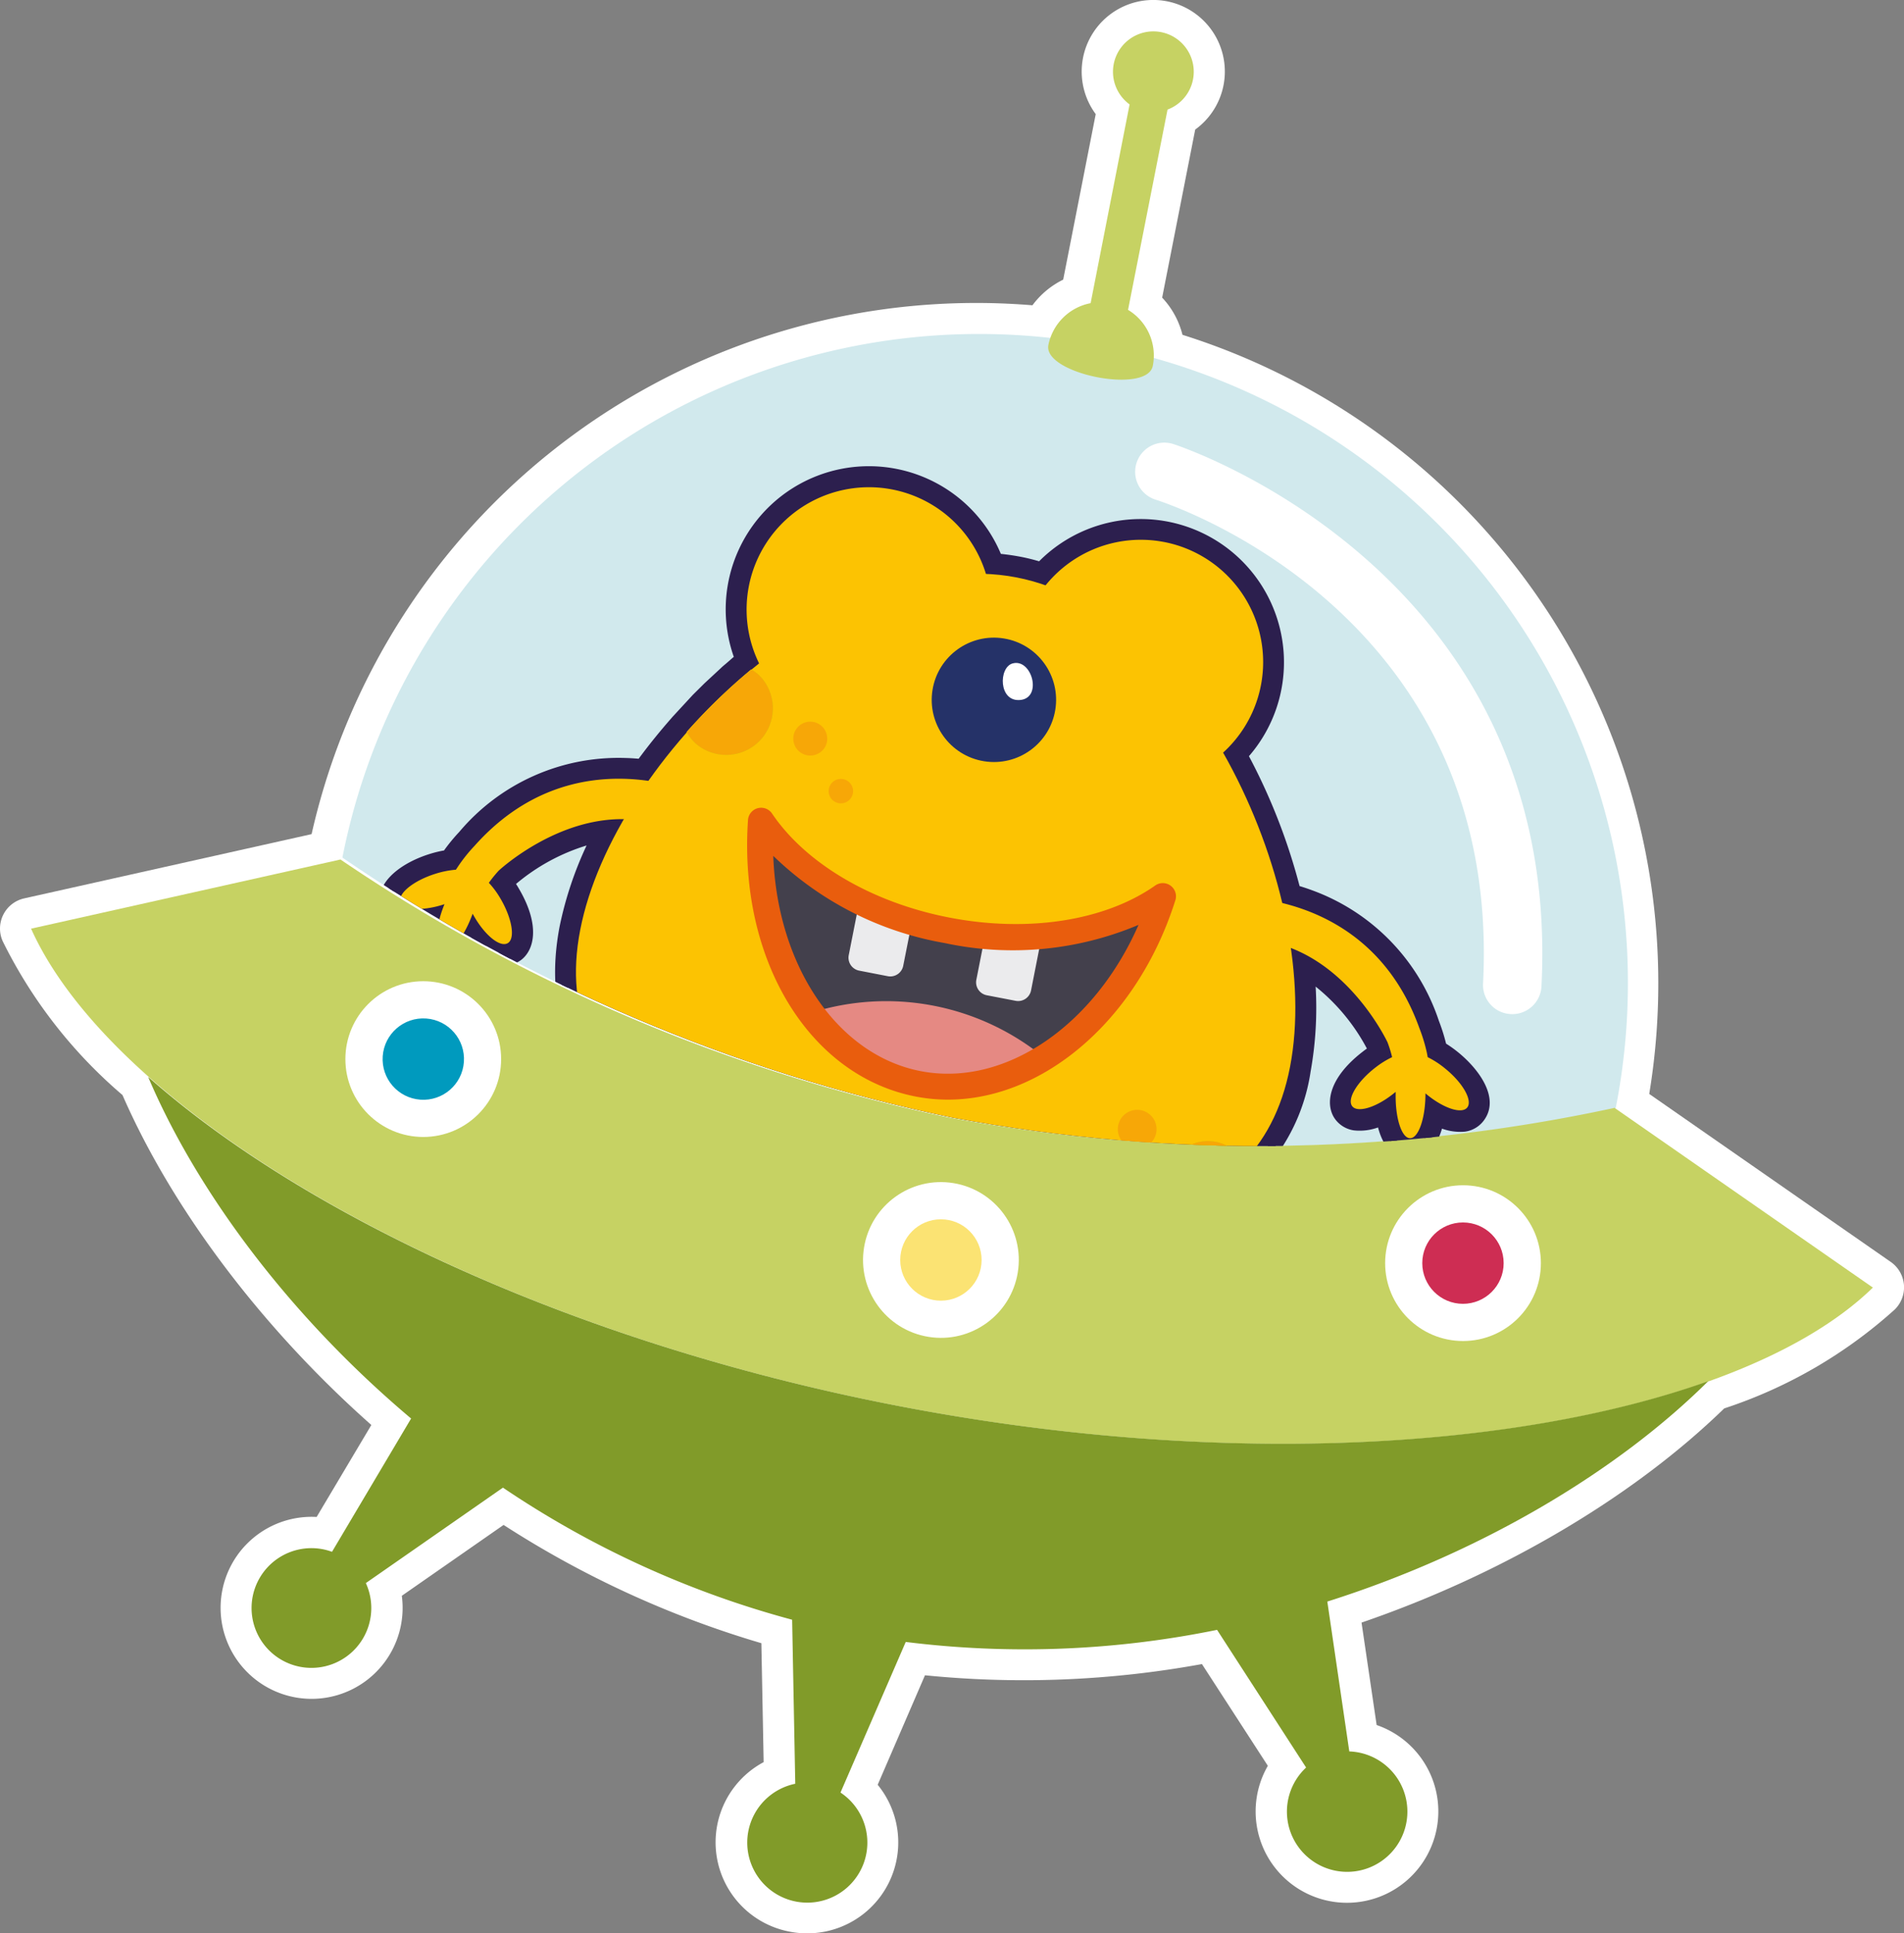 <svg xmlns="http://www.w3.org/2000/svg" xmlns:xlink="http://www.w3.org/1999/xlink" width="130" height="132" viewBox="0 0 130 132"><rect x="0" y="0" width="130" height="132" fill="#808080" stroke="none"/><defs><clipPath id="a"><path d="M197.2,158.919a114.817,114.817,0,0,1-45.281.652,115.068,115.068,0,0,1-41.657-17.759A44.3,44.3,0,0,1,197.2,158.919Z" transform="translate(-110.26 -106.3)" fill="none"/></clipPath><clipPath id="c"><rect width="130" height="132"/></clipPath></defs><g id="b" clip-path="url(#c)"><g transform="translate(-33.173 -29.249)"><g transform="translate(33.173 29.249)"><path d="M41.536,104.013c3.411,7.816,9.539,15.926,16.991,22.528l-3.735,6.279a6.214,6.214,0,1,0,5.816,5.382l6.949-4.838a67.571,67.571,0,0,0,17.6,8.074l.156,8.121a6.207,6.207,0,0,0,1.766,11.572,6.113,6.113,0,0,0,1.2.117,6.21,6.21,0,0,0,4.82-10.143l3.229-7.476a67.65,67.65,0,0,0,18.91-.765l4.5,6.946a6.237,6.237,0,1,0,7.428-2.784l-1.031-6.994c9.593-3.289,18.526-8.555,24.761-14.622a32.515,32.515,0,0,0,11.64-6.749,2.117,2.117,0,0,0-.27-3.256l-16.487-11.467A46.418,46.418,0,0,0,113.91,52.109a5.732,5.732,0,0,0-1.388-2.539l2.257-11.476a4.887,4.887,0,1,0-6.833-1.108l.04.055-2.221,11.3a5.8,5.8,0,0,0-2.1,1.752A46.525,46.525,0,0,0,54.447,86.2L34.836,90.584a2.111,2.111,0,0,0-1.475,2.933A32.971,32.971,0,0,0,41.536,104.013Z" transform="translate(-33.173 -29.249)" fill="#fff"/></g><g transform="translate(56.549 52.289)"><path d="M197.2,158.919a114.817,114.817,0,0,1-45.281.652,115.068,115.068,0,0,1-41.657-17.759A44.3,44.3,0,0,1,197.2,158.919Z" transform="translate(-110.26 -106.3)" fill="#d1e9ed"/></g><g transform="translate(104.735 31.391)"><path d="M278.993,59.254a3.636,3.636,0,0,0-1.689-3.827L280,41.753a2.757,2.757,0,1,0-2.59-.353l-2.661,13.57a3.639,3.639,0,0,0-2.883,2.85C271.461,59.781,278.6,61.225,278.993,59.254Z" transform="translate(-271.846 -36.413)" fill="#c6d263"/></g><g transform="translate(35.295 87.932)"><path d="M148.356,242.463a115.394,115.394,0,0,1-45.4.652A115.7,115.7,0,0,1,61.394,225.5L40.27,230.222c5.552,12.391,28.915,26.643,58.817,32.513,30.061,5.9,57.219,1.465,66.936-8.008L148.362,242.44A.132.132,0,0,1,148.356,242.463Z" transform="translate(-40.27 -225.5)" fill="#c6d263"/></g><g transform="translate(43.288 102.775)"><path d="M173.514,295.916c-13.2,4.7-33.677,5.933-55.725,1.606C95.863,293.219,77.462,284.416,67,275.14c3.236,7.616,9.457,16.165,17.954,23.324l-5.4,9.1a4.087,4.087,0,1,0,2.31,2.135l9.361-6.516a65.577,65.577,0,0,0,19.745,9.018l.213,11.2a4.1,4.1,0,1,0,3.089.6l4.454-10.283a65.553,65.553,0,0,0,21.257-.825l6.08,9.4a4.112,4.112,0,1,0,2.948-1.1l-1.5-10.232C158.331,307.536,167.545,301.854,173.514,295.916Z" transform="translate(-67 -275.14)" fill="#819b29"/></g><g transform="translate(91.316 109.175)"><circle cx="5.317" cy="5.317" r="5.317" transform="translate(0 10.496) rotate(-80.783)" fill="#fff"/></g><g transform="translate(94.638 112.497)"><circle cx="2.778" cy="2.778" r="2.778" transform="translate(0 0)" fill="#fbe373"/></g><g transform="translate(127.747 110.173)"><circle cx="5.317" cy="5.317" r="5.317" fill="#fff"/></g><g transform="translate(130.282 112.712)"><circle cx="2.778" cy="2.778" r="2.778" transform="translate(0 0)" fill="#ce2d53"/></g><g transform="translate(56.755 96.242)"><circle cx="5.317" cy="5.317" r="5.317" fill="#fff"/></g><g transform="translate(59.107 98.591)"><circle cx="2.778" cy="2.778" r="2.778" transform="translate(0 5.542) rotate(-85.935)" fill="#009abe"/></g><g transform="translate(56.549 52.289)"><g clip-path="url(#a)"><g transform="translate(2.535 8.787)"><path d="M193.091,177a7.726,7.726,0,0,0-.912-.637,12.173,12.173,0,0,0-.517-1.678,13.853,13.853,0,0,0-8.373-8.654c-.371-.138-.736-.254-1.091-.356a40.5,40.5,0,0,0-3.325-8.71c-.1-.185-.194-.365-.3-.547a9.362,9.362,0,0,0-5.083-15.549h0a9.366,9.366,0,0,0-8.606,2.775,14.056,14.056,0,0,0-1.5-.377h0a15.231,15.231,0,0,0-1.534-.209,9.363,9.363,0,0,0-6.943-5.792h0a9.353,9.353,0,0,0-10.5,12.559l-.126.108c-.117.1-.233.191-.35.3l-.042.036-.147.129c-.144.123-.3.248-.428.377l-.176.158-.386.353-.2.185-.356.338-.215.212-.323.317-.239.242-.281.3-.269.284-.23.245-.3.335-.164.182c-.075.084-.152.167-.227.254a.026.026,0,0,1-.021.024c-.825.939-1.6,1.908-2.32,2.895-.365-.039-.748-.066-1.142-.075a13.822,13.822,0,0,0-11,4.916,11.753,11.753,0,0,0-1.1,1.364,7.342,7.342,0,0,0-1.082.251c-1.755.541-3.4,1.7-3.113,3.053a1.5,1.5,0,0,0,.739,1,3.216,3.216,0,0,0,1.818.32c-.3,1.692.233,2.59.918,2.856a1.749,1.749,0,0,0,.236.066,1.974,1.974,0,0,0,1.884-.9,6.118,6.118,0,0,0,.5-.7,3.291,3.291,0,0,0,1.63,1.065,1.536,1.536,0,0,0,1.217-.239c1.121-.813.685-2.772-.248-4.354-.117-.2-.242-.392-.371-.574l.093-.1a13.668,13.668,0,0,1,6.043-3.077,24.246,24.246,0,0,0-2.195,6.2c-1.112,5.768.825,10.442,5.759,13.89a31.548,31.548,0,0,0,8.761,4.04,12.689,12.689,0,0,0,.075,3.211,31.524,31.524,0,0,0-4.739-1.322h-.024l-.341-.081h-.018c-.3-.051-.58-.093-.9-.129h-.033a5.552,5.552,0,0,0-6.055,3.92.993.993,0,0,0,.117.8,1.011,1.011,0,0,0,.664.458l16.359,3.155h0a1.008,1.008,0,0,0,.837-1.764c-.027-.024-2.491-2.162-2.249-7.239,1.292.314,2.661.613,4.12.9h0q2.18.422,4.15.7c-1.636,4.737-4.647,5.837-4.784,5.885a1.008,1.008,0,0,0,.123,1.95l16.371,3.143h0a1.011,1.011,0,0,0,1.185-.8c0-.024.008-.049.011-.073a5.556,5.556,0,0,0-4.162-5.891h-.033c-.3-.084-.6-.153-.879-.215h-.018l-.335-.072h-.024a31.256,31.256,0,0,0-4.9-.535,12.7,12.7,0,0,0,1.262-2.954,31.593,31.593,0,0,0,9.631-.493,18.527,18.527,0,0,0,1.9-.55h.024l.084-.03.176-.066.275-.1.176-.069.242-.1c.167-.072.332-.147.5-.224h.027a12.584,12.584,0,0,0,7.111-9.569,24.265,24.265,0,0,0,.269-6.578,13.588,13.588,0,0,1,4.464,5.1c.018.045.033.09.048.135-.185.12-.374.251-.556.395-1.453,1.121-2.59,2.778-1.851,3.95a1.5,1.5,0,0,0,1.041.673,3.272,3.272,0,0,0,1.9-.377c.266,1.552.966,2.243,1.642,2.371a1.157,1.157,0,0,0,.224.024c.736,0,1.573-.622,1.917-2.308a3.217,3.217,0,0,0,1.794.38,1.519,1.519,0,0,0,1.079-.7C195.611,179.825,194.517,178.154,193.091,177Z" transform="translate(-119.722 -136.672)" fill="#2c1f4e"/><path d="M169.843,199.123a1.423,1.423,0,0,1-.273-.027l-16.37-3.143a1.424,1.424,0,0,1-1-.744,1.423,1.423,0,0,1-1.2.313l-16.358-3.154a1.438,1.438,0,0,1-.941-.648,1.413,1.413,0,0,1-.164-1.13,5.965,5.965,0,0,1,6.478-4.228l.062,0c.286.032.56.071.885.126l.079.011.349.077a32.086,32.086,0,0,1,4.158,1.112,13.1,13.1,0,0,1-.023-2.29,31.5,31.5,0,0,1-8.552-3.995c-5.083-3.551-7.078-8.367-5.932-14.314a24.707,24.707,0,0,1,1.837-5.507,13.649,13.649,0,0,0-4.819,2.628c.067.1.129.2.188.305,1.524,2.585,1.024,4.258.132,4.905a1.962,1.962,0,0,1-1.556.309,3.729,3.729,0,0,1-1.478-.809q-.113.155-.234.3a2.374,2.374,0,0,1-2.286,1.042,2.185,2.185,0,0,1-.3-.083c-.37-.144-1.455-.743-1.261-2.811a3.621,3.621,0,0,1-1.523-.385,1.921,1.921,0,0,1-.961-1.283c-.339-1.619,1.463-2.945,3.4-3.543a7.811,7.811,0,0,1,.964-.235,12.211,12.211,0,0,1,1.04-1.266,14.213,14.213,0,0,1,11.316-5.048c.3.007.617.025.933.053.681-.925,1.422-1.842,2.2-2.73l.018-.021c.052-.06.1-.118.157-.177l1.326-1.436.789-.783,1.13-1.048c.1-.1.222-.2.342-.3l.281-.243c.08-.074.166-.147.253-.219a9.776,9.776,0,0,1,18.235-7.03c.441.045.883.109,1.318.191s.869.19,1.293.314A9.782,9.782,0,0,1,178.1,155.487c.054.1.107.2.159.3a40.976,40.976,0,0,1,3.3,8.567c.311.094.6.192.89.3a14.261,14.261,0,0,1,8.622,8.905,12.706,12.706,0,0,1,.49,1.553,8.161,8.161,0,0,1,.808.578h0c1.453,1.176,2.81,3.072,1.853,4.547a1.93,1.93,0,0,1-1.375.884,3.654,3.654,0,0,1-1.564-.206c-.578,1.975-1.815,2.139-2.2,2.139a1.58,1.58,0,0,1-.311-.033c-.422-.08-1.406-.458-1.857-2.187a3.67,3.67,0,0,1-1.644.2,1.921,1.921,0,0,1-1.35-.864c-.589-.934-.431-2.674,1.948-4.509.09-.071.186-.142.286-.213a13.569,13.569,0,0,0-3.5-4.232,24.7,24.7,0,0,1-.343,5.8,13,13,0,0,1-7.344,9.874l-.113.041c-.14.065-.281.129-.425.19l-1.073.4a19.026,19.026,0,0,1-1.874.539,31.522,31.522,0,0,1-9.421.529,13.14,13.14,0,0,1-.872,2.118,31.781,31.781,0,0,1,4.244.507l.073.009.357.072c.268.06.553.126.844.205h.038l.059.018a5.974,5.974,0,0,1,4.458,6.342c0,.035-.01.07-.016.1A1.434,1.434,0,0,1,169.843,199.123Zm-20.569-13.544.495.12c1.3.315,2.675.615,4.1.893s2.826.513,4.129.7l.5.072-.166.481c-1.7,4.931-4.908,6.1-5.043,6.144a.591.591,0,0,0-.352.294.588.588,0,0,0,.414.846l16.373,3.143a.592.592,0,0,0,.693-.467q0-.021.006-.043a5.134,5.134,0,0,0-3.808-5.421h-.028l-.055-.016c-.277-.077-.554-.142-.817-.2l-.055-.008-.35-.07a30.962,30.962,0,0,0-4.835-.528l-.708-.021.359-.611a12.282,12.282,0,0,0,1.22-2.856l.094-.331.343.027a31.193,31.193,0,0,0,9.5-.484,18.235,18.235,0,0,0,1.856-.538l.721-.264.233-.1c.16-.068.32-.141.479-.217l.111-.04a12.2,12.2,0,0,0,6.793-9.228,23.843,23.843,0,0,0,.264-6.459l-.082-.855.725.46a14.08,14.08,0,0,1,4.617,5.273l.012.028c.021.052.039.1.056.157l.1.309-.274.177c-.189.122-.366.247-.524.372-1.264.975-2.35,2.452-1.755,3.4a1.072,1.072,0,0,0,.746.481,2.833,2.833,0,0,0,1.64-.33l.515-.279.1.577c.2,1.153.686,1.911,1.306,2.029a.742.742,0,0,0,.149.016c.53,0,1.205-.518,1.5-1.972l.113-.556.5.271a2.787,2.787,0,0,0,1.56.33,1.088,1.088,0,0,0,.758-.5c.611-.942-.44-2.443-1.673-3.442h0a7.3,7.3,0,0,0-.862-.6l-.154-.091-.04-.175a11.888,11.888,0,0,0-.5-1.62,13.451,13.451,0,0,0-8.127-8.412c-.337-.125-.684-.238-1.061-.346l-.232-.066-.06-.234a40.125,40.125,0,0,0-3.291-8.62c-.094-.182-.189-.355-.291-.532l-.154-.268.21-.227a8.942,8.942,0,0,0-13.075-12.2l-.18.191-.251-.078a13.706,13.706,0,0,0-1.451-.366,14.808,14.808,0,0,0-1.489-.2l-.261-.022-.1-.244a8.935,8.935,0,0,0-16.661,6.463l.107.277-.351.3c-.117.1-.228.187-.338.289l-.3.257c-.106.089-.214.179-.306.272l-1.333,1.249-.559.555-1.308,1.418-.112.125a.45.45,0,0,1-.088.1c-.806.919-1.568,1.87-2.264,2.828l-.143.2-.242-.026c-.374-.04-.747-.064-1.107-.072a13.406,13.406,0,0,0-10.674,4.775,11.375,11.375,0,0,0-1.072,1.324l-.1.149-.178.028a6.859,6.859,0,0,0-1.02.237c-1.523.469-3.057,1.472-2.828,2.566a1.074,1.074,0,0,0,.531.714,2.772,2.772,0,0,0,1.566.271l.561-.066-.1.556c-.261,1.473.168,2.2.656,2.391a1.345,1.345,0,0,0,.169.046,1.648,1.648,0,0,0,1.479-.758,5.717,5.717,0,0,0,.461-.647l.307-.5.375.452a2.857,2.857,0,0,0,1.422.929,1.111,1.111,0,0,0,.861-.18c.9-.651.439-2.425-.37-3.8-.1-.176-.218-.354-.352-.546l-.191-.272.347-.388a14.126,14.126,0,0,1,6.246-3.176l.844-.158-.394.763a23.819,23.819,0,0,0-2.157,6.091c-1.077,5.585.8,10.116,5.588,13.46A31.139,31.139,0,0,0,146.1,184.7l.329.1-.036.343a12.281,12.281,0,0,0,.072,3.105l.106.7-.665-.243a31.241,31.241,0,0,0-4.636-1.3l-.08-.011-.333-.075c-.316-.054-.579-.092-.85-.122l-.046,0a5.136,5.136,0,0,0-5.613,3.61.574.574,0,0,0,.066.462.592.592,0,0,0,.389.269L151.16,194.7a.588.588,0,0,0,.489-1.029c-.118-.1-2.647-2.392-2.4-7.583Zm.8,1.057c-.054,4.427,2.029,6.314,2.121,6.395a1.394,1.394,0,0,1,.346.431,1.427,1.427,0,0,1,.486-.269c.107-.037,2.744-1,4.341-5.143-1.166-.175-2.394-.387-3.658-.631S151.233,186.909,150.073,186.636Z" transform="translate(-118.738 -135.684)" fill="#2c1f4e"/><g transform="translate(16.166 47.737)"><path d="M186.8,295.7l-1.63-.374a11.432,11.432,0,0,0,.227,6.528,33.042,33.042,0,0,0-6.4-1.986l-.359-.066c-.284-.048-.568-.087-.849-.12a4.574,4.574,0,0,0-5,3.179l16.359,3.155S185.52,302.97,186.8,295.7Z" transform="translate(-172.8 -295.33)" fill="#f7a707"/></g><g transform="translate(34.738 50.153)"><path d="M240.932,303.41l1.651.26a11.443,11.443,0,0,1-2.637,5.98,33.03,33.03,0,0,1,6.674.535l.359.075c.281.06.559.129.834.2a4.565,4.565,0,0,1,3.454,4.808l-16.356-3.155S239.422,310.631,240.932,303.41Z" transform="translate(-234.91 -303.41)" fill="#f7a707"/></g><g transform="translate(13.414 7.343)"><path d="M212.354,193.907c-2.276,11.8-14.748,11.662-26.936,9.306s-23.82-6.86-21.529-18.656,17.594-26.415,29.782-24.065S214.63,182.107,212.354,193.907Z" transform="translate(-163.598 -160.24)" fill="#fcc302"/></g><g transform="translate(55.841 29.414)"><path d="M307.641,234.06s9.569-.625,13,8.944h0a11.349,11.349,0,0,1,.5,1.624c.027.123.048.242.069.362a6.06,6.06,0,0,1,1.172.759c1.2.963,1.884,2.15,1.549,2.649s-1.567.126-2.754-.837l-.12-.1v.123c-.018,1.633-.49,2.948-1.053,2.939s-1-1.334-.981-2.963v-.2l-.218.173c-1.2.936-2.452,1.28-2.772.771s.4-1.677,1.612-2.61a6.188,6.188,0,0,1,1.136-.706,8.63,8.63,0,0,0-.314-1.014c-.087-.185-3.388-7.072-9.8-7.024C302.166,237,307.641,234.06,307.641,234.06Z" transform="translate(-305.483 -234.052)" fill="#fcc302"/></g><g transform="translate(1.415 21.341)"><path d="M143.925,208.17s-8.636-4.123-15.388,3.472h0a10.814,10.814,0,0,0-1.067,1.322c-.069.1-.135.206-.2.3a6.325,6.325,0,0,0-1.37.269c-1.462.452-2.548,1.3-2.425,1.884s1.408.7,2.868.248l.147-.048-.045.114c-.6,1.522-.64,2.918-.117,3.122s1.426-.867,2.012-2.392c.027-.066.051-.129.072-.191.045.081.09.161.138.242.777,1.319,1.794,2.093,2.288,1.749s.251-1.707-.526-3.026a5.981,5.981,0,0,0-.792-1.076,8.653,8.653,0,0,1,.667-.825c.15-.141,5.777-5.3,11.713-2.874C147.914,212.937,143.925,208.17,143.925,208.17Z" transform="translate(-123.468 -207.053)" fill="#fcc302"/></g><g transform="translate(25.987 24.178)"><path d="M205.7,216.54c-.628,8.9,3.824,16.661,10.747,18s14.021-4.27,16.718-12.858c-3.469,2.458-8.95,3.481-14.757,2.359C212.7,222.957,208.043,220.039,205.7,216.54Z" transform="translate(-205.643 -216.54)" fill="#43404c"/></g><g transform="translate(25.987 24.172)"><path d="M233.167,221.678a16.9,16.9,0,0,1-8.582,2.76.9.9,0,0,1,.144.667l-.6,3.05a.9.9,0,0,1-1.035.7l-1.989-.383a.9.9,0,0,1-.7-1.035l.6-3.041a24.81,24.81,0,0,1-2.592-.359,23.443,23.443,0,0,1-2.41-.6l-.6,3.026a.9.9,0,0,1-1.035.7l-1.986-.386a.9.9,0,0,1-.7-1.035l.6-3.047a.867.867,0,0,1,.35-.547,17.069,17.069,0,0,1-6.928-5.634,19.992,19.992,0,0,0,3.409,13.157,17.03,17.03,0,0,1,15.962,3.08A20.041,20.041,0,0,0,233.167,221.678Z" transform="translate(-205.643 -216.52)" fill="#43404c"/></g><g transform="translate(29.454 36.506)"><path d="M217.24,258.586a11.469,11.469,0,0,0,15.956,3.08,17.023,17.023,0,0,0-15.956-3.08Z" transform="translate(-217.24 -257.769)" fill="#e58983"/></g><g transform="translate(32.021 29.811)"><path d="M225.838,238.974a.9.9,0,0,0,.7,1.035l1.986.386a.9.9,0,0,0,1.035-.7l.6-3.026a23.727,23.727,0,0,1-3.37-1.286.867.867,0,0,0-.35.547Z" transform="translate(-225.824 -235.38)" fill="#ebebed"/></g><g transform="translate(40.732 32.048)"><path d="M255.683,246.936l1.989.383a.9.9,0,0,0,1.035-.7l.6-3.05a.9.9,0,0,0-.149-.667,23.6,23.6,0,0,1-3.588-.042l-.6,3.041A.9.9,0,0,0,255.683,246.936Z" transform="translate(-254.955 -242.86)" fill="#ebebed"/></g><g transform="translate(25.1 23.318)"><path d="M214.207,233.39h0c-7.317-1.411-12.14-9.371-11.464-18.928a.9.9,0,0,1,1.615-.431c2.311,3.448,6.851,6.118,12.143,7.138h0c5.382,1.041,10.651.212,14.075-2.213a.9.9,0,0,1,1.355.987C229.089,229.015,221.461,234.789,214.207,233.39Zm-9.742-16.431c.272,7.476,4.351,13.591,10.074,14.694s11.847-3.095,14.864-9.987a22.092,22.092,0,0,1-13.235,1.241h0a22.282,22.282,0,0,1-11.7-5.948Z" transform="translate(-202.679 -213.665)" fill="#e95d0d"/></g><g transform="translate(25.06 1.437)"><path d="M219.1,150.429a8.352,8.352,0,1,1-6.617-9.787,8.352,8.352,0,0,1,6.617,9.787Z" transform="translate(-202.543 -140.489)" fill="#fcc302"/></g><g transform="translate(43.628 5.024)"><path d="M281.194,162.42a8.352,8.352,0,1,1-6.619-9.782h.007A8.352,8.352,0,0,1,281.194,162.42Z" transform="translate(-264.64 -152.484)" fill="#fcc302"/></g><g transform="translate(28.253 17.444)"><path d="M214.758,196.273a1.157,1.157,0,1,1,.714-1.472h0a1.151,1.151,0,0,1-.7,1.468Z" transform="translate(-213.221 -194.022)" fill="#f7a707"/></g><g transform="translate(20.971 13.879)"><path d="M189.48,187.153a3.185,3.185,0,0,0,4.336-4.662,3.029,3.029,0,0,0-.535-.392,39.956,39.956,0,0,0-4.411,4.273A3.231,3.231,0,0,0,189.48,187.153Z" transform="translate(-188.87 -182.1)" fill="#cdd606"/></g><g transform="translate(20.971 13.879)"><path d="M189.48,187.153a3.185,3.185,0,0,0,4.336-4.662,3.029,3.029,0,0,0-.535-.392,39.956,39.956,0,0,0-4.411,4.273A3.231,3.231,0,0,0,189.48,187.153Z" transform="translate(-188.87 -182.1)" fill="#f7a707"/></g><g transform="translate(53.763 46.078)"><path d="M303.757,291.193a2.768,2.768,0,0,0-1.513-1.259,2.8,2.8,0,0,0-3.235,4.21A12.1,12.1,0,0,0,303.757,291.193Z" transform="translate(-298.534 -289.782)" fill="#cdd606"/></g><g transform="translate(53.763 46.078)"><path d="M303.757,291.193a2.768,2.768,0,0,0-1.513-1.259,2.8,2.8,0,0,0-3.235,4.21A12.1,12.1,0,0,0,303.757,291.193Z" transform="translate(-298.534 -289.782)" fill="#f7a707"/></g><g transform="translate(50.411 43.948)"><path d="M289.449,285.03a1.322,1.322,0,1,1,.247-1.853v0a1.319,1.319,0,0,1-.245,1.849Z" transform="translate(-287.324 -282.659)" fill="#f7a707"/></g><g transform="translate(30.666 21.357)"><path d="M221.417,207.5a.834.834,0,1,1,.27,1.149h0A.834.834,0,0,1,221.417,207.5Z" transform="translate(-221.291 -207.109)" fill="#f7a707"/></g><g transform="translate(47.149 47.194)"><path d="M276.424,294.148a.736.736,0,1,1,.631.828.736.736,0,0,1-.631-.828Z" transform="translate(-276.417 -293.511)" fill="#f7a707"/></g><g transform="translate(37.079 11.083)"><circle cx="4.246" cy="4.246" r="4.246" transform="translate(0 8.383) rotate(-80.783)" fill="#253268"/></g><g transform="translate(42.557 13.435)"><path d="M261.725,180.649c1.31-.368,2.057,2.329.544,2.494S260.763,180.918,261.725,180.649Z" transform="translate(-261.058 -180.615)" fill="#fff"/></g></g></g></g><g transform="translate(110.682 59.469)"><path d="M316.9,169.291a1.988,1.988,0,0,1-1.594-2.054c1.3-25.276-21.395-32.728-22.361-33.033a1.992,1.992,0,0,1,1.2-3.8c.266.084,26.613,8.63,25.148,37.037a1.991,1.991,0,0,1-2.091,1.887h0A2.247,2.247,0,0,1,316.9,169.291Z" transform="translate(-291.556 -130.311)" fill="#fff"/></g></g></g></svg>